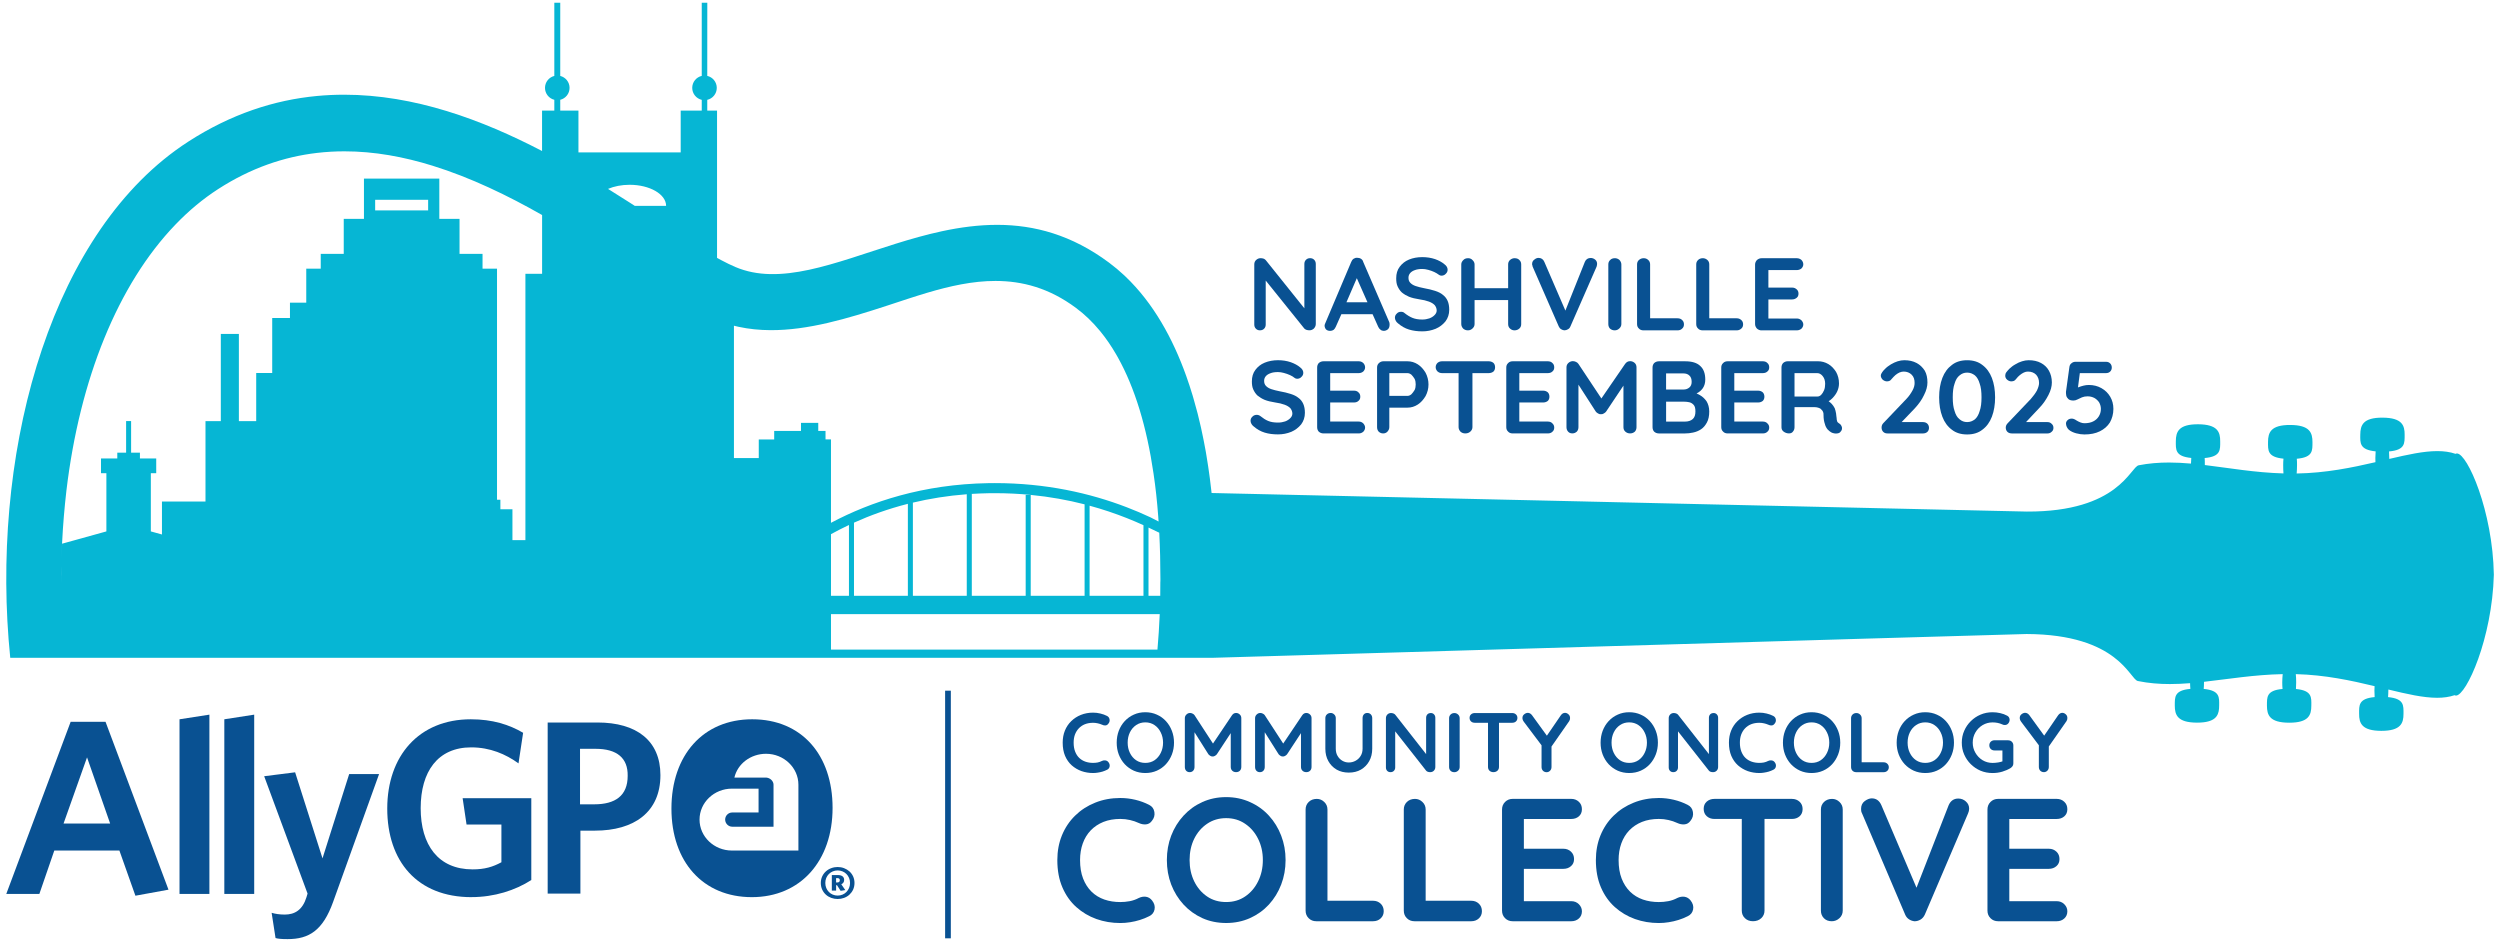 <?xml version="1.0" encoding="UTF-8"?><svg id="Layer_1" xmlns="http://www.w3.org/2000/svg" viewBox="0 0 1290 486"><defs><style>.cls-1{fill-rule:evenodd;}.cls-1,.cls-2{fill:#095192;}.cls-3{fill:#06b6d4;}</style></defs><path class="cls-3" d="M1267.77,233.99c-.23,0-.45.07-.64.19l-.04-.02-.04.02c-2.83-.99-5.97-1.41-9.37-1.41-7.1,0-15.38,1.82-24.74,4.02v-.02l-.08.02v-.46c0-1.17-.04-2.3-.11-3.39,8.46-.74,8.01-4.3,8.05-8.58.04-4.85-1.32-8.78-11.33-8.85h-.11c-10.01-.04-11.41,3.88-11.45,8.73-.04,4.28-.49,7.83,7.93,8.67-.08,1.08-.15,2.22-.15,3.39,0,.75,0,1.48.04,2.19-12.01,2.79-25.61,5.59-40.57,5.84h-.08c.11-1.32.19-2.74.19-4.21.04-1.17-.04-2.32-.11-3.4,8.46-.73,8.05-4.31,8.08-8.57,0-4.85-1.36-8.78-11.37-8.86h-.08c-10.05-.04-11.45,3.88-11.48,8.73,0,4.26-.45,7.83,7.97,8.66-.11,1.09-.15,2.22-.15,3.4,0,1.47.04,2.89.15,4.21h-.08c-14.66-.42-27.84-2.79-40.5-4.32v-.22c0-1.19,0-2.32-.08-3.4,8.42-.73,8.01-4.3,8.01-8.57.04-4.84-1.32-8.77-11.33-8.85h-.08c-10.05-.03-11.45,3.89-11.48,8.72,0,4.28-.49,7.84,7.97,8.66-.08.94-.15,1.9-.15,2.9h-.11s0,0,0,0c-3.78-.33-7.52-.54-11.22-.54-5.21,0-10.39.4-15.64,1.42-4.34.84-10.28,24.07-57.69,23.89h-.11l-36.64-.83-2.08-.05-41.14-.94-2.04-.05h-.08l-37.44-.85h-.08s-1.96-.05-1.96-.05h-.08l-35.4-.8h-.08s-2.08-.05-2.08-.05h-.08s-33.66-.77-33.66-.77l-2.04-.05-31.81-.73-1.93-.05-30-.68-2.23-.05-27.92-.63-2.08-.05-27.95-.63-2.12-.05-24.25-.55h-.08l-2-.05h-.08l-24.29-.55-1.93-.04h-.11s-20.4-.47-20.4-.47h-.11s-2.04-.05-2.04-.05l-18.55-.42h-.11s-1.85-.05-1.85-.05h-.08l-3.7-.08h-.08c-.26-2.49-.57-5.04-.91-7.63-.19-1.34-.38-2.7-.57-4.07l-.3-2.09c-.26-1.73-.53-3.47-.83-5.22l-.34-2.09c-.3-1.73-.64-3.47-.98-5.22l-.42-2.09c-.34-1.74-.72-3.48-1.1-5.23l-.49-2.09c-.38-1.74-.83-3.48-1.25-5.22l-.57-2.09c-.45-1.74-.94-3.48-1.44-5.22l-.6-2.09c-1.02-3.38-2.12-6.76-3.32-10.11-6.88-19.24-16.89-37.49-31.36-51.28-.23-.22-.3-.31-.64-.61-2.46-2.3-5.06-4.47-7.78-6.5-19.34-14.42-38.65-19.46-57.5-19.52-9.71-.02-19.32,1.27-28.72,3.29-32.56,7-62.93,22.69-88.67,22.12-6.27-.13-12.26-1.24-17.95-3.66-2.23-.95-4.6-2.1-7.1-3.43-.77-.41-1.55-.83-2.35-1.27v-37.71s0-38.29,0-38.29h-5.05v-5.55c2.81-.65,4.91-3.17,4.91-6.18s-2.1-5.53-4.91-6.18V1.42h-2.87v37.74c-2.81.65-4.91,3.17-4.91,6.18s2.1,5.53,4.91,6.18v5.55h-10.86v21.56h-52.76v-21.56h-9.39v-5.57c2.76-.68,4.81-3.18,4.81-6.16s-2.05-5.47-4.81-6.16V1.42h-3.06v37.76c-2.76.69-4.81,3.18-4.81,6.16s2.05,5.47,4.81,6.16v5.57h-6.33v20.85c-30.99-16.14-65.82-29.04-102.07-29.05-4.68,0-9.39.21-14.11.66-21.92,2.08-44.22,9.25-66.4,23.57-2.24,1.44-4.44,2.96-6.6,4.54C23.45,126.72-5.02,237.95,5.29,339.43h28.35s0,0,0,0h80.53s12.84,0,12.84,0h0s154.23,0,154.23,0h0s28.93,0,28.93,0h0s106.81,0,106.81,0h0s11.81,0,11.81,0h168.05s28.67,0,28.67,0h.08l3.1-.09h.08s1.96-.06,1.96-.06h.08l18.51-.54h.11s1.96-.06,1.96-.06h.08s20.55-.6,20.55-.6l2.08-.06,24.25-.71,1.93-.06,24.37-.71,2.08-.06,28.11-.83,2.04-.06,27.99-.82h.08s1.96-.06,1.96-.06l63.81-1.87h.08s1.93-.06,1.93-.06h.08l33.74-.99,37.63-1.11h.08s1.93-.06,1.93-.06h.08l37.32-1.1h.08s1.96-.06,1.96-.06h.11l79.97-2.3h.08c47.45.24,53.04,23.37,57.35,24.26,5.52,1.13,10.99,1.56,16.51,1.56,3.44,0,6.88-.17,10.35-.45h0s.08,0,.08,0c0,.48.04.96.04,1.43.04.52.08,1.02.11,1.51-8.46.76-8.01,4.33-8.05,8.59,0,4.84,1.36,8.78,11.37,8.83h.11c1.28,0,2.42-.06,3.44-.19,6.91-.83,7.97-4.35,7.97-8.56.04-4.28.49-7.84-7.97-8.65.11-1.09.15-2.23.15-3.4v-.27c12.66-1.42,25.88-3.66,40.53-3.96h.08c-.15,1.33-.19,2.77-.23,4.25,0,1.18.04,2.31.15,3.4-8.46.75-8.01,4.33-8.05,8.59,0,4.85,1.36,8.78,11.41,8.82h.08c10.01.01,11.41-3.9,11.41-8.75.04-4.26.49-7.84-7.93-8.65.08-1.08.11-2.23.11-3.39,0-1.5-.04-2.93-.19-4.27h.11c14.92.37,28.52,3.3,40.54,6.2-.04.73-.08,1.47-.08,2.24,0,1.18.04,2.32.11,3.4-8.42.76-8.01,4.32-8.01,8.6-.04,4.85,1.36,8.78,11.37,8.82h.08c10.05,0,11.45-3.92,11.45-8.76,0-4.28.45-7.84-7.97-8.65.08-1.08.15-2.21.15-3.4v-.5l.08.02v-.02c9.52,2.32,17.91,4.24,25.08,4.25,3.25,0,6.27-.4,8.99-1.33l.04.02.04-.02c.23.12.45.19.68.2,5.36-.16,18.66-29.45,19.53-62.39-.57-32.97-13.64-62.39-19-62.55ZM31.62,298.01c0-.71,0-1.33,0-1.9,0,.65,0,1.37,0,2.19,0,.93,0,1.86,0,2.79,0-1.03-.02-2.05-.01-3.08ZM31.63,298.27c0-2.05.01-3.52.01-4.46.01-2.64.02-1.84.02,2.38,0,.69-.03,1.38-.03,2.07ZM220.92,108.57h-27.34v-5.47h27.34v5.47ZM279.75,141.27h-8.64v137.43h-6.69v-15.93h-6.22v-4.91h-1.74v-119.21h-7.47v-7.66h-11.87v-18.06h-10.43v-20.76h-38.89v20.76h-10.43v18.06h-11.87v7.66h-7.47v17.54h-8.41v7.9h-9.16v28.37h-8.26v24.83h-8.94v-44.99h-9.32v44.99h-7.91v41.49h-22.46v17.02l-5.74-1.59v-30.05h2.78v-7.6h-8.41v-2.98h-4.55v-16.29h-2.58v16.29h-4.55v2.98h-8.41v7.6h2.78v30.05l-22.85,6.34c-.12,2.62-.21,5.26-.29,7.9.07-2.78.16-5.56.29-8.32.45-9.18,1.21-18.19,2.23-27,6.84-57.49,26.59-106.43,56.29-137.28h0c6.81-7.09,14.15-13.21,21.98-18.27,16.93-10.93,34.05-16.68,51-18.67,4.75-.55,9.48-.82,14.19-.82,15.46,0,30.69,2.84,45.42,7.41,19.91,6.18,38.95,15.44,56.57,25.46v30.28ZM327.55,106.23c-.84-.54-1.68-1.09-2.54-1.64-3.65-2.35-7.42-4.73-11.27-7.12,3.12-1.33,6.96-2.12,11.14-2.12,10.4,0,18.83,4.87,18.83,10.88h-16.16ZM478.54,132.04h.09-.09s0,0,0,0ZM425.97,226.76v-4.4h-3.75v-4.15h-8.91v4.15h-13.83v4.4h-7.96v9.6h-12.81v-68.29c.8.2,1.6.4,2.41.57,5.37,1.16,10.83,1.69,16.35,1.72,19.35.12,39.59-5.87,60.56-12.74,6.77-2.22,13.6-4.53,20.46-6.57,11.61-3.43,23.4-6.09,35.17-6.08,13.83,0,27.77,3.64,41.59,13.96,4.46,3.3,8.54,7.24,12.28,11.78.42.51.19.25.42.51,2.87,3.52,5.52,7.41,7.97,11.63.76,1.3.38.6.94,1.65,8.76,15.73,14.88,35.95,18.36,59.88,1.06,7.06,1.85,14.43,2.42,22.11.07.86.12,1.74.18,2.61l-4.18-2.15c-3.89-1.83-7.98-3.57-12.25-5.21-19.04-7.31-41.77-12.46-68.05-12.46-1.14,0-2.28.01-3.41.03-33.55.57-60.55,9.54-81.15,20.46v-43.03h-2.81ZM590.03,271.01v36.42h-27.8v-46.49c6.77,1.84,13.16,4.01,19.16,6.38,2.98,1.18,5.86,2.41,8.65,3.69ZM529.25,255.38v52.05h-27.8v-52.58c2.78-.17,5.61-.29,8.49-.34,1.13-.02,2.26-.03,3.41-.03,6.38,0,12.55.31,18.5.89,9.87.96,19.14,2.65,27.8,4.87v47.18h-27.8v-52.05h-2.59ZM498.85,255.03v52.4h-27.8v-48.08c8.62-2.05,17.89-3.56,27.8-4.32ZM468.46,259.98v47.44h-27.8v-37.73c8.35-3.77,17.61-7.12,27.8-9.72ZM438.06,270.9v36.53h-9.27v-31.8c2.95-1.62,6.04-3.21,9.27-4.73ZM428.79,335.21v-18.33h169.63c-.27,6.29-.65,12.4-1.18,18.33h-168.45ZM598.73,300.4c0,2.29,0,4.56-.04,6.81,0,.08,0,.15,0,.22h-6.06v-35.21l1.41.68,4.14,1.98c.4,7.82.6,15.91.6,24.29l-.04,1.24Z"/><path class="cls-1" d="M675.93,133.22c-.82,0-1.51.29-2.06.85-.55.56-.82,1.28-.82,2.13v22.89l-19.79-24.7c-.27-.39-.69-.67-1.1-.88-.55-.19-1.1-.29-1.65-.29-.96,0-1.65.32-2.34.93-.69.62-.96,1.39-.96,2.31v31.01c0,.85.27,1.57.82,2.13.55.56,1.24.85,2.06.85.96,0,1.65-.29,2.2-.85.55-.56.82-1.28.82-2.13v-22.71l19.93,24.78c.28.29.69.51,1.1.67.55.15.96.23,1.51.23.96,0,1.65-.32,2.34-.93.55-.62.96-1.39.96-2.31v-31.01c0-.85-.28-1.57-.82-2.13-.55-.56-1.24-.85-2.2-.85Z"/><path class="cls-1" d="M712.36,170.14c.41.39,1.1.58,1.65.58.82,0,1.51-.27,2.2-.85.55-.56.82-1.32.82-2.28,0-.39,0-.81-.14-1.28l-13.47-31.17c-.14-.67-.55-1.2-1.1-1.57s-1.24-.55-1.92-.55c-.69-.07-1.24.08-1.92.48-.55.39-.96.93-1.24,1.64l-13.47,31.82c-.14.34-.28.69-.28,1,0,.78.28,1.44.69,1.97.55.54,1.24.8,2.2.8.69,0,1.23-.18,1.79-.55.41-.37.82-.89,1.1-1.57l2.89-6.5h16.08l2.89,6.45c.27.67.69,1.2,1.24,1.59ZM694.76,155.98l5.36-12.44,5.5,12.44h-10.86Z"/><path class="cls-1" d="M737.65,164.26c-1.24.41-2.47.62-3.71.62-2.06,0-3.71-.29-5.09-.85-1.37-.56-2.75-1.4-4.12-2.5-.41-.43-1.1-.65-1.79-.65-.96,0-1.65.32-2.2.93-.69.62-.96,1.33-.96,2.16,0,.49.14.99.41,1.48.27.5.55.95,1.1,1.33,1.79,1.55,3.71,2.65,5.77,3.27,2.06.62,4.26.93,6.87.93,2.47,0,4.67-.45,6.87-1.33,2.06-.89,3.71-2.16,5.08-3.84,1.24-1.66,1.92-3.64,1.92-5.95,0-1.81-.27-3.34-.82-4.6-.55-1.25-1.37-2.3-2.48-3.13-.96-.84-2.34-1.51-3.99-2.05-1.65-.54-3.57-.99-5.77-1.39-1.65-.32-3.02-.67-4.26-1.09-1.24-.41-2.06-.96-2.75-1.65-.69-.69-.96-1.57-.96-2.64,0-.88.28-1.66.83-2.34.55-.67,1.37-1.21,2.47-1.59.96-.38,2.34-.59,3.85-.59.96,0,1.93.15,3.02.45,1.1.3,2.2.67,3.16,1.13.96.44,1.65.91,2.34,1.4.41.32.82.48,1.37.48.82,0,1.65-.32,2.2-.96.69-.63.96-1.35.96-2.12,0-1.07-.55-2.01-1.65-2.82-1.24-1.07-2.89-1.95-4.81-2.64-2.06-.69-4.26-1.03-6.6-1.03-2.48,0-4.81.41-6.87,1.26-2.06.85-3.57,2.09-4.81,3.73-1.24,1.64-1.79,3.6-1.79,5.91,0,1.53.14,2.9.69,4.12.55,1.22,1.24,2.28,2.2,3.19,1.1.91,2.34,1.65,3.71,2.23,1.51.59,3.3,1.03,5.22,1.31,2.06.29,3.71.69,5.09,1.2,1.37.52,2.34,1.14,3.02,1.9.55.74.96,1.65.96,2.71,0,.88-.41,1.68-1.1,2.36-.69.7-1.51,1.25-2.61,1.65Z"/><path class="cls-1" d="M757.44,170.46c.96,0,1.65-.32,2.34-.93.69-.62,1.1-1.39,1.1-2.31v-12.4h17.32v12.4c0,.92.28,1.69.96,2.31.69.62,1.37.93,2.34.93s1.79-.32,2.48-.93c.69-.62.96-1.39.96-2.31v-30.75c0-.92-.27-1.69-.96-2.31-.55-.62-1.37-.93-2.48-.93-.82,0-1.65.32-2.34.93-.69.62-.96,1.39-.96,2.31v12.23h-17.32v-12.23c0-.92-.41-1.69-1.1-2.31-.55-.62-1.37-.93-2.2-.93-1.1,0-1.92.32-2.47.93-.69.62-1.1,1.39-1.1,2.31v30.75c0,.92.41,1.69.96,2.31.69.62,1.51.93,2.48.93Z"/><path class="cls-1" d="M810.36,168.38l13.47-30.75c.14-.49.27-.98.27-1.43,0-.89-.27-1.62-.96-2.21-.69-.58-1.51-.88-2.34-.88-1.37,0-2.47.67-3.02,2.02l-10.04,25.14-10.86-25.14c-.55-1.37-1.65-2.06-3.02-2.06-.69,0-1.37.27-2.06.82-.82.55-1.24,1.33-1.24,2.36,0,.21,0,.43.14.66,0,.23.14.45.14.67l13.47,30.85c.28.63.69,1.13,1.24,1.46.55.34,1.1.52,1.65.56.69,0,1.24-.17,1.79-.51.69-.33,1.1-.85,1.37-1.57Z"/><path class="cls-1" d="M833.18,170.46c.96,0,1.65-.32,2.34-.93.69-.62,1.1-1.39,1.1-2.31v-30.75c0-.92-.41-1.69-.96-2.31-.69-.62-1.51-.93-2.34-.93-1.1,0-1.92.32-2.47.93-.69.62-.96,1.39-.96,2.31v30.75c0,.92.28,1.69.83,2.31.69.62,1.51.93,2.47.93Z"/><path class="cls-1" d="M867.96,169.58c.69-.58.96-1.32.96-2.21s-.27-1.66-.96-2.25c-.55-.59-1.37-.88-2.34-.88h-14.16v-27.77c0-.92-.28-1.69-.96-2.31-.69-.62-1.37-.93-2.34-.93s-1.79.32-2.48.93c-.69.62-.96,1.39-.96,2.31v30.75c0,.92.27,1.69.96,2.31.55.62,1.37.93,2.34.93h17.59c.96,0,1.79-.29,2.34-.88Z"/><path class="cls-1" d="M878.54,170.46h17.6c.96,0,1.65-.29,2.34-.88.69-.58.96-1.32.96-2.21s-.28-1.66-.96-2.25c-.69-.59-1.37-.88-2.34-.88h-14.16v-27.77c0-.92-.27-1.69-.96-2.31-.69-.62-1.51-.93-2.34-.93-.96,0-1.92.32-2.47.93-.69.62-.96,1.39-.96,2.31v30.75c0,.92.28,1.69.96,2.31.55.62,1.37.93,2.34.93Z"/><path class="cls-1" d="M908.92,170.46h18.28c.82,0,1.65-.29,2.34-.85.55-.56.96-1.29.96-2.19,0-.81-.41-1.53-.96-2.14-.69-.62-1.51-.93-2.34-.93h-14.71v-9.84h12.23c.96,0,1.65-.28,2.34-.82.69-.55.96-1.26.96-2.16s-.27-1.68-.96-2.25c-.69-.59-1.37-.88-2.34-.88h-12.23v-9.04h14.71c.82,0,1.65-.27,2.34-.82.55-.55.96-1.27.96-2.14,0-.93-.41-1.68-.96-2.27-.69-.59-1.51-.88-2.34-.88h-18.28c-.82,0-1.65.32-2.34.93-.55.62-.96,1.39-.96,2.31v30.75c0,.92.41,1.69.96,2.31.69.62,1.51.93,2.34.93Z"/><path class="cls-1" d="M670.02,205.33c-.96-.84-2.34-1.53-3.99-2.05-1.65-.54-3.57-1-5.77-1.39-1.65-.32-3.03-.69-4.26-1.09-1.23-.41-2.06-.96-2.75-1.65-.69-.7-.96-1.57-.96-2.64,0-.88.27-1.66.82-2.34.55-.67,1.37-1.21,2.48-1.59.96-.4,2.34-.59,3.85-.59.96,0,1.93.15,3.03.45,1.1.3,2.2.67,3.16,1.11.96.45,1.79.92,2.34,1.42.41.32.82.48,1.37.48.82,0,1.65-.32,2.2-.96.69-.63.96-1.35.96-2.13,0-1.06-.55-1.99-1.65-2.82-1.24-1.06-2.89-1.94-4.81-2.63-2.06-.7-4.26-1.04-6.6-1.04-2.47,0-4.81.43-6.87,1.28-2.06.85-3.57,2.09-4.81,3.73-1.23,1.64-1.79,3.6-1.79,5.91,0,1.51.14,2.89.69,4.11.55,1.22,1.24,2.3,2.2,3.2,1.1.89,2.34,1.65,3.71,2.23,1.51.59,3.3,1.02,5.22,1.31,2.06.29,3.71.69,5.08,1.2,1.37.51,2.34,1.14,3.03,1.88.55.76.96,1.65.96,2.72,0,.88-.41,1.68-1.1,2.36-.69.69-1.51,1.24-2.61,1.65-1.24.41-2.34.6-3.71.6-2.06,0-3.71-.27-5.08-.85-1.37-.56-2.61-1.39-3.99-2.49-.55-.43-1.24-.65-1.92-.65-.82,0-1.65.32-2.2.93-.69.62-.96,1.33-.96,2.16,0,.49.14.99.41,1.48.28.49.55.93,1.1,1.33,1.79,1.55,3.71,2.65,5.77,3.27,2.06.62,4.26.92,6.87.92,2.48,0,4.67-.44,6.87-1.32,2.06-.89,3.71-2.17,5.09-3.84,1.24-1.66,1.93-3.66,1.93-5.95,0-1.81-.28-3.34-.83-4.6-.55-1.26-1.37-2.31-2.47-3.13Z"/><path class="cls-1" d="M701.09,192.53c.96,0,1.65-.28,2.34-.82.55-.55.96-1.26.96-2.16s-.41-1.68-.96-2.25c-.69-.59-1.37-.88-2.34-.88h-18.14c-.96,0-1.79.32-2.48.93-.55.62-.82,1.39-.82,2.31v30.75c0,.92.27,1.69.82,2.31.69.62,1.51.93,2.48.93h18.14c.96,0,1.65-.29,2.34-.85.55-.56.96-1.29.96-2.19,0-.81-.41-1.53-.96-2.16-.69-.62-1.37-.92-2.34-.92h-14.71v-9.84h12.23c.96,0,1.79-.27,2.34-.82.69-.55.96-1.27.96-2.16s-.27-1.68-.96-2.25c-.55-.59-1.37-.88-2.34-.88h-12.23v-9.04h14.71Z"/><path class="cls-1" d="M731.6,188.01c-1.65-1.06-3.44-1.59-5.36-1.59h-12.37c-.96,0-1.65.32-2.34.93s-.96,1.39-.96,2.31v30.75c0,.92.27,1.69.82,2.31.69.62,1.37.93,2.34.93.83,0,1.65-.32,2.2-.93.55-.62.96-1.39.96-2.31v-10.06h9.35c1.92,0,3.71-.54,5.36-1.62,1.65-1.07,2.89-2.53,3.99-4.33.96-1.81,1.51-3.81,1.51-6.01s-.55-4.26-1.51-6.08c-1.1-1.8-2.34-3.24-3.99-4.3ZM729.95,201.23c-.55.89-1.1,1.64-1.65,2.2-.69.58-1.37.85-2.06.85h-9.35v-11.75h9.35c.69,0,1.37.28,2.06.82.55.55,1.1,1.26,1.65,2.16.41.88.55,1.84.55,2.87s-.14,1.94-.55,2.85Z"/><path class="cls-1" d="M768.17,186.42h-24.06c-.96,0-1.65.28-2.34.82-.55.55-.96,1.28-.96,2.21s.41,1.66.96,2.23c.69.56,1.37.85,2.34.85h8.52v27.88c0,.92.41,1.69.96,2.31.69.62,1.51.93,2.48.93,1.1,0,1.92-.32,2.61-.93.69-.62,1.1-1.39,1.1-2.31v-27.88h8.39c.96,0,1.79-.28,2.47-.82.55-.55.82-1.29.82-2.21s-.27-1.66-.82-2.23c-.69-.56-1.51-.85-2.47-.85Z"/><path class="cls-1" d="M798.68,192.53c.96,0,1.79-.28,2.34-.82.69-.55.96-1.26.96-2.16s-.28-1.68-.96-2.25c-.55-.59-1.37-.88-2.34-.88h-18.14c-.96,0-1.79.32-2.34.93-.69.62-.96,1.39-.96,2.31v30.75c0,.92.27,1.69.96,2.31.55.62,1.37.93,2.34.93h18.14c.96,0,1.79-.29,2.34-.85.69-.56.96-1.29.96-2.19,0-.81-.28-1.53-.96-2.16-.55-.62-1.37-.92-2.34-.92h-14.71v-9.84h12.23c.96,0,1.79-.27,2.48-.82.55-.55.82-1.27.82-2.16s-.27-1.68-.82-2.25c-.69-.59-1.51-.88-2.48-.88h-12.23v-9.04h14.71Z"/><path class="cls-1" d="M841.15,186.36c-1.1,0-1.92.48-2.61,1.44l-12.23,17.81-11.82-17.81c-.27-.43-.69-.78-1.24-1.05-.55-.26-1.1-.4-1.65-.4-.82,0-1.65.32-2.34.96-.69.63-.96,1.4-.96,2.28v30.8c0,.92.27,1.69.82,2.31.55.62,1.24.93,2.2.93s1.65-.32,2.34-.93c.55-.62.82-1.39.82-2.31v-21.91l8.93,13.87c.27.4.69.73,1.24,1.02.41.29.96.41,1.37.37.55.04,1.1-.08,1.51-.37.55-.29.96-.62,1.24-1.02l8.93-13.37v21.42c0,.92.27,1.69.96,2.31.69.62,1.51.93,2.48.93s1.79-.32,2.47-.93c.55-.62.83-1.39.83-2.31v-30.8c0-.96-.28-1.73-.96-2.34-.69-.6-1.51-.91-2.34-.91Z"/><path class="cls-1" d="M877.17,203.89c-.55-.32-1.1-.6-1.65-.84-.04-.02-.08-.03-.13-.04,0,0,0,0,0,0h0s0,0,0,0c.02-.01.13-.03.13-.04,1.37-.67,2.34-1.57,3.16-2.69.83-1.26,1.24-2.72,1.24-4.38,0-3.12-.82-5.48-2.61-7.08-1.65-1.59-4.26-2.39-7.7-2.39h-13.61c-.96,0-1.79.32-2.47.93-.55.62-.82,1.39-.82,2.31v30.75c0,.92.27,1.69.82,2.31.69.62,1.51.93,2.47.93h13.47c1.37,0,2.75-.15,4.12-.45,1.51-.3,2.89-.87,4.12-1.68,1.24-.81,2.2-1.97,3.02-3.46.83-1.48,1.24-3.39,1.24-5.73,0-2.13-.55-3.88-1.37-5.25-.96-1.36-2.06-2.42-3.44-3.19ZM859.71,192.68h8.93c1.24,0,2.34.36,3.02,1.05.82.69,1.24,1.8,1.24,3.33,0,1.28-.41,2.25-1.24,2.93-.82.67-1.79,1-2.89,1h-9.07v-8.3ZM873.46,216.23c-.96.87-2.34,1.31-3.99,1.31h-9.76v-10.27h9.35c.83,0,1.65.08,2.48.26.96.18,1.65.62,2.34,1.33.69.71.96,1.86.96,3.46,0,1.73-.41,3.04-1.37,3.9Z"/><path class="cls-1" d="M909.61,192.53c.96,0,1.79-.28,2.34-.82.69-.55.96-1.26.96-2.16s-.27-1.68-.96-2.25c-.55-.59-1.37-.88-2.34-.88h-18.14c-.96,0-1.79.32-2.34.93-.69.62-.96,1.39-.96,2.31v30.75c0,.92.28,1.69.96,2.31.55.62,1.37.93,2.34.93h18.14c.96,0,1.79-.29,2.34-.85.69-.56.96-1.29.96-2.19,0-.81-.27-1.53-.96-2.16-.55-.62-1.37-.92-2.34-.92h-14.71v-9.84h12.23c.96,0,1.79-.27,2.47-.82.55-.55.83-1.27.83-2.16s-.28-1.68-.83-2.25c-.69-.59-1.51-.88-2.47-.88h-12.23v-9.04h14.71Z"/><path class="cls-1" d="M948.92,218.44c-.41-.26-.83-.6-.96-1.07-.14-.45-.27-1.03-.27-1.7-.14-.67-.14-1.44-.28-2.34-.14-.96-.41-1.86-.69-2.68-.41-.84-.96-1.62-1.65-2.35-.43-.45-.93-.85-1.47-1.23v-.03c.75-.49,1.49-1.08,2.15-1.8.96-1.03,1.79-2.19,2.34-3.46.55-1.28.83-2.58.83-3.93,0-2.24-.55-4.21-1.51-5.94-1.1-1.72-2.34-3.07-3.98-4.04-1.65-.98-3.44-1.46-5.36-1.46h-15.53c-.96,0-1.79.32-2.47.93-.55.62-.83,1.39-.83,2.31v30.75c0,.92.28,1.69,1.1,2.31.82.62,1.79.93,2.75.93s1.65-.32,2.06-.93c.55-.62.82-1.39.82-2.31v-10.32h10.17c.82,0,1.51.1,2.06.29.69.19,1.24.48,1.51.85.41.37.82.81.96,1.33.27.51.27,1.07.27,1.68,0,1.84.27,3.35.69,4.52.27,1.17.82,2.1,1.37,2.79.69.69,1.24,1.21,1.93,1.57.41.21.82.38,1.51.51.55.12,1.24.12,1.79,0,.69-.12,1.23-.41,1.51-.88.69-.67.82-1.44.69-2.31-.28-.88-.69-1.54-1.51-1.99ZM939.71,203.74c-.55.58-1.24.87-1.92.87h-11.82v-12.07h11.82c.96,0,1.92.52,2.75,1.57.83,1.04,1.24,2.35,1.24,3.92,0,1.2-.14,2.31-.55,3.31-.41,1.02-.96,1.81-1.51,2.41Z"/><path class="cls-1" d="M992.36,217.8h-11.13l6.87-7.17c1.92-2.1,3.57-4.34,4.67-6.74,1.24-2.39,1.79-4.56,1.79-6.52,0-2.34-.41-4.37-1.37-6.09-1.1-1.72-2.48-3.05-4.26-3.99-1.79-.95-3.85-1.42-6.32-1.42-1.1,0-2.2.19-3.44.56-1.1.37-2.34.89-3.44,1.57-1.1.67-2.2,1.46-3.03,2.34-.69.6-1.1,1.2-1.51,1.76-.41.56-.69,1.15-.69,1.76,0,.77.41,1.46.96,2.05.69.58,1.51.88,2.2.88.41,0,.82-.08,1.23-.22.41-.14.83-.49,1.24-1.06.69-.76,1.24-1.4,1.92-1.98.69-.56,1.37-1,2.06-1.32.82-.33,1.51-.48,2.2-.48,1.65,0,3.03.54,4.12,1.62,1.1,1.09,1.51,2.5,1.51,4.27,0,1.1-.27,2.41-1.1,3.89-.82,1.48-1.79,2.94-3.16,4.36l-11.82,12.4c-.69.67-.96,1.46-.96,2.34s.27,1.62.82,2.19c.55.56,1.24.85,2.2.85h18.42c.82,0,1.65-.28,2.2-.82s.82-1.24.82-2.05c0-.85-.27-1.57-.82-2.13s-1.37-.85-2.2-.85Z"/><path class="cls-1" d="M1022.87,188.3c-2.06-1.61-4.67-2.42-7.83-2.42s-5.77.81-7.84,2.42c-2.2,1.62-3.85,3.86-4.95,6.74-1.1,2.87-1.65,6.2-1.65,9.99s.55,7.09,1.65,9.98c1.1,2.89,2.75,5.14,4.95,6.75,2.06,1.62,4.67,2.42,7.84,2.42s5.77-.8,7.83-2.42c2.2-1.61,3.85-3.86,4.95-6.75,1.1-2.89,1.65-6.21,1.65-9.98s-.55-7.12-1.65-9.99c-1.1-2.87-2.75-5.11-4.95-6.74ZM1021.5,212.13c-.55,1.9-1.37,3.31-2.47,4.26-1.24.93-2.48,1.4-3.99,1.4s-2.75-.47-3.85-1.4c-1.24-.95-2.06-2.36-2.61-4.26-.69-1.9-.96-4.26-.96-7.11s.27-5.24.96-7.12c.55-1.88,1.37-3.29,2.61-4.23,1.1-.93,2.34-1.4,3.85-1.4s2.75.47,3.99,1.4c1.1.95,1.92,2.35,2.47,4.23.69,1.88.96,4.25.96,7.12s-.28,5.21-.96,7.11Z"/><path class="cls-1" d="M1056.55,217.8h-11.13l6.74-7.17c2.06-2.1,3.57-4.34,4.81-6.74,1.24-2.39,1.79-4.56,1.79-6.52,0-2.34-.55-4.37-1.51-6.09-.96-1.72-2.34-3.05-4.12-3.99-1.79-.95-3.85-1.42-6.32-1.42-1.1,0-2.34.19-3.44.56-1.24.37-2.34.89-3.44,1.57-1.24.67-2.2,1.46-3.16,2.34-.55.6-1.1,1.2-1.51,1.76-.41.56-.55,1.15-.55,1.76,0,.77.28,1.46.96,2.05.69.58,1.37.88,2.2.88.41,0,.69-.08,1.24-.22.41-.14.82-.49,1.24-1.06.55-.76,1.23-1.4,1.92-1.98.69-.56,1.37-1,2.06-1.32.69-.33,1.37-.48,2.06-.48,1.79,0,3.16.54,4.26,1.62.96,1.09,1.51,2.5,1.51,4.27,0,1.1-.41,2.41-1.1,3.89-.82,1.48-1.92,2.94-3.16,4.36l-11.82,12.4c-.69.67-1.1,1.46-1.1,2.34s.27,1.62.82,2.19c.55.56,1.37.85,2.34.85h18.42c.82,0,1.51-.28,2.06-.82.69-.55.96-1.24.96-2.05,0-.85-.28-1.57-.96-2.13-.55-.56-1.24-.85-2.06-.85Z"/><path class="cls-1" d="M1088.85,204.68c-1.1-1.86-2.61-3.33-4.53-4.41-1.93-1.09-4.12-1.62-6.46-1.62-.96,0-1.92.11-2.75.34-.96.23-1.79.51-2.61.82-.13.06-.21.1-.27.13v.02s-.27.1,0-.02l.96-7.41h13.47c.96,0,1.65-.28,2.2-.82.55-.55.82-1.24.82-2.05,0-.85-.27-1.57-.82-2.13-.55-.56-1.24-.85-2.2-.85h-15.67c-.82,0-1.51.25-2.06.73-.69.47-.96,1.09-1.1,1.83l-1.79,12.92c0,.58,0,1.21.14,1.92.14.7.55,1.32,1.1,1.83.55.52,1.51.77,2.61.77.69,0,1.37-.18,2.06-.55.69-.37,1.51-.74,2.34-1.1.82-.34,1.79-.52,2.89-.52,1.24,0,2.34.26,3.44.8.96.52,1.79,1.28,2.48,2.23.55.96.96,2.12.96,3.46,0,1.48-.41,2.78-1.1,3.88-.69,1.1-1.65,1.97-2.89,2.58-1.23.62-2.75.93-4.53.93-.69,0-1.37-.15-2.06-.43-.69-.29-1.37-.6-1.93-.96-.96-.67-1.79-1-2.48-1-.96,0-1.65.26-2.2.8-.55.52-.82,1.09-.82,1.69s.14,1.17.41,1.79c.27.62.69,1.13,1.1,1.51.96.78,2.2,1.37,3.71,1.79,1.51.41,3.02.6,4.26.6,3.16,0,5.77-.54,7.97-1.62,2.2-1.07,3.99-2.61,5.22-4.59,1.1-1.99,1.79-4.32,1.79-6.97,0-2.34-.55-4.44-1.65-6.31Z"/><rect class="cls-2" x="487.68" y="356.39" width="2.95" height="127.78"/><path class="cls-2" d="M36.46,372.44L3.24,461.27h17.07l7.71-22.39h33.59l8.26,23.31,17.07-3.12-32.49-86.63h-17.99ZM44.91,390.8l11.92,34.14h-24.04l12.12-34.14Z"/><path class="cls-2" d="M92.63,461.27v-90.12l15.42-2.39v92.51h-15.42Z"/><path class="cls-2" d="M115.75,461.27v-90.12l15.42-2.39v92.51h-15.42Z"/><path class="cls-2" d="M142.18,484.03l-2.02-13.03c1.84.55,4.03.92,6.79.92,5.14,0,9.18-2.39,11.2-8.99l.55-1.84-22.39-60.56,15.97-2.02,14.13,44.41,13.76-43.5h15.43l-23.69,65.89c-5.32,14.87-12.48,19.27-23.49,19.27-3.31,0-4.95-.18-6.24-.55h0Z"/><path class="cls-2" d="M243.32,462.93c-28.09,0-43.5-18.54-43.5-45.71s16.34-46.07,43.13-46.07c11.19,0,19.82,2.76,26.98,6.97l-2.38,15.78c-6.61-4.77-14.68-8.26-24.41-8.26-17.25,0-26.07,12.48-26.07,31.38s8.99,31.58,26.79,31.58c6.25,0,10.47-1.29,14.87-3.68v-19.45h-17.99l-2.02-13.59h35.43v42.22c-8.26,5.32-19.09,8.81-30.83,8.81h0Z"/><path class="cls-2" d="M307.37,386.39h-8.08v28.64h7.34c10.83,0,17.25-4.41,17.25-14.68.18-9.18-5.51-13.96-16.52-13.96M282.41,372.81h25.88c20.18,0,32.49,9.36,32.49,27.17,0,19.08-13.59,28.63-33.77,28.63h-7.52v32.49h-16.89v-88.28h-.19Z"/><path class="cls-2" d="M411.99,438.88h-34.33c-9.18,0-16.7-7.16-16.7-15.97s7.52-15.97,16.7-15.97h13.76v12.3h-13.58c-2.02,0-3.66,1.65-3.66,3.66s1.65,3.68,3.66,3.68h21.3v-21.66c0-1.84-1.65-3.49-3.68-3.68h-16.52c1.65-7.16,8.44-12.29,16.34-12.29,9.18,0,16.7,7.16,16.7,15.97v33.96ZM388.13,371.15c-25.33,0-41.67,18.54-41.67,46.07s16.34,45.71,41.48,45.71,41.67-18.72,41.67-46.07-15.97-45.71-41.48-45.71Z"/><path class="cls-2" d="M570.42,392.35c-.59-.09-1.19,0-1.79.28-.73.38-1.48.65-2.25.81-.77.14-1.57.21-2.36.21-1.41,0-2.73-.21-3.94-.63-1.22-.42-2.29-1.07-3.2-1.94-.9-.86-1.6-1.96-2.11-3.27-.52-1.31-.77-2.85-.77-4.61,0-1.52.22-2.9.67-4.15.47-1.24,1.13-2.32,2.01-3.24.86-.91,1.91-1.62,3.13-2.11,1.24-.49,2.65-.74,4.22-.74.84,0,1.65.1,2.43.28.77.17,1.5.4,2.18.7.61.31,1.2.44,1.79.39.61-.07,1.1-.37,1.48-.91.56-.65.77-1.38.63-2.18-.12-.82-.56-1.43-1.34-1.83h0c-1.06-.54-2.2-.95-3.41-1.23-1.22-.3-2.48-.46-3.77-.46-2.25,0-4.35.39-6.27,1.16-1.93.77-3.59,1.86-5,3.24-1.41,1.36-2.5,2.99-3.27,4.89-.76,1.88-1.13,3.94-1.13,6.2,0,2.59.4,4.86,1.23,6.83.85,1.95,1.99,3.58,3.45,4.89,1.48,1.29,3.15,2.28,5.03,2.96,1.88.65,3.86.99,5.95.99.84,0,1.66-.07,2.46-.21.82-.13,1.63-.29,2.43-.53.82-.26,1.6-.57,2.36-.95.72-.35,1.16-.9,1.3-1.65.16-.77-.04-1.52-.6-2.25-.42-.54-.94-.84-1.55-.91Z"/><path class="cls-2" d="M601.64,372.12c-1.32-1.45-2.89-2.58-4.72-3.38-1.81-.82-3.81-1.23-5.95-1.23s-4.11.41-5.91,1.23c-1.81.8-3.38,1.93-4.72,3.38-1.32,1.43-2.34,3.1-3.06,5-.7,1.88-1.06,3.91-1.06,6.09s.35,4.22,1.06,6.09c.72,1.88,1.74,3.55,3.06,5,1.34,1.43,2.91,2.56,4.72,3.38,1.8.79,3.76,1.2,5.91,1.2s4.14-.4,5.95-1.2c1.83-.82,3.4-1.94,4.72-3.38,1.31-1.45,2.33-3.12,3.06-5,.72-1.88,1.09-3.91,1.09-6.09s-.37-4.21-1.09-6.09c-.73-1.9-1.75-3.57-3.06-5ZM598.94,388.52c-.77,1.58-1.85,2.83-3.2,3.77-1.36.91-2.94,1.37-4.75,1.37s-3.4-.46-4.75-1.37c-1.36-.93-2.43-2.19-3.2-3.77-.77-1.59-1.16-3.34-1.16-5.32s.39-3.74,1.16-5.32c.77-1.57,1.84-2.82,3.2-3.73,1.35-.93,2.95-1.41,4.75-1.41s3.39.48,4.75,1.41c1.35.91,2.43,2.17,3.2,3.77.79,1.57,1.2,3.34,1.2,5.28s-.4,3.72-1.2,5.32Z"/><path class="cls-2" d="M637.81,367.89c-.87,0-1.57.4-2.11,1.2l-9.8,14.59-9.49-14.59c-.21-.35-.55-.63-1.02-.85-.45-.23-.87-.35-1.27-.35-.76,0-1.4.27-1.93.81-.54.52-.81,1.14-.81,1.87v25.2c0,.77.22,1.43.67,1.93.47.49,1.07.74,1.79.74.77,0,1.38-.25,1.83-.74.47-.51.7-1.16.7-1.93v-17.93l7.18,11.38c.28.31.61.58.99.81.4.24.78.34,1.16.32.4.03.79-.08,1.2-.32.4-.23.72-.5.99-.81l7.18-10.93v17.47c0,.77.26,1.43.77,1.93.51.49,1.17.74,1.97.74s1.48-.25,1.97-.74c.49-.51.74-1.16.74-1.93v-25.2c0-.79-.28-1.44-.85-1.93-.54-.49-1.16-.74-1.87-.74Z"/><path class="cls-2" d="M674.05,367.89c-.87,0-1.57.4-2.11,1.2l-9.8,14.59-9.49-14.59c-.21-.35-.55-.63-1.02-.85-.45-.23-.87-.35-1.27-.35-.76,0-1.4.27-1.93.81-.54.52-.81,1.14-.81,1.87v25.2c0,.77.22,1.43.67,1.93.47.49,1.07.74,1.79.74.77,0,1.38-.25,1.83-.74.47-.51.7-1.16.7-1.93v-17.93l7.18,11.38c.28.31.61.58.99.81.4.24.78.34,1.16.32.4.03.79-.08,1.2-.32.4-.23.72-.5.99-.81l7.18-10.93v17.47c0,.77.26,1.43.77,1.93.51.49,1.17.74,1.97.74s1.48-.25,1.97-.74c.49-.51.74-1.16.74-1.93v-25.2c0-.79-.28-1.44-.85-1.93-.54-.49-1.16-.74-1.87-.74Z"/><path class="cls-2" d="M705.51,367.89h0c-.76,0-1.35.26-1.79.77-.42.49-.63,1.13-.63,1.9v15.77c0,1.46-.34,2.71-1.02,3.77-.66,1.06-1.53,1.88-2.6,2.46-1.08.59-2.25.88-3.49.88s-2.28-.29-3.31-.88c-1.01-.58-1.83-1.41-2.46-2.46-.63-1.06-.95-2.31-.95-3.77v-15.77c0-.77-.27-1.41-.81-1.9-.52-.51-1.12-.77-1.79-.77-.83,0-1.5.26-2.01.77-.52.49-.77,1.13-.77,1.9v15.77c0,2.42.51,4.56,1.55,6.41,1.03,1.86,2.45,3.31,4.26,4.37,1.8,1.04,3.91,1.55,6.3,1.55s4.48-.51,6.27-1.55c1.8-1.06,3.22-2.51,4.26-4.37,1.03-1.85,1.55-3.99,1.55-6.41v-15.77c0-.77-.24-1.41-.7-1.9-.48-.51-1.08-.77-1.83-.77Z"/><path class="cls-2" d="M738.27,367.93c-.73,0-1.32.24-1.76.7-.42.48-.63,1.06-.63,1.76v18.73l-15.84-20.21c-.21-.32-.55-.57-.99-.74-.42-.16-.85-.25-1.27-.25-.76,0-1.39.26-1.9.77-.49.52-.74,1.15-.74,1.9v25.42c0,.69.21,1.26.63,1.73.44.47,1,.7,1.73.7s1.31-.23,1.76-.7c.44-.47.67-1.04.67-1.73v-18.63l15.98,20.32c.21.24.5.42.88.56.4.12.79.18,1.2.18.75,0,1.37-.25,1.87-.74.51-.51.77-1.16.77-1.94v-25.38c0-.71-.23-1.29-.67-1.76-.42-.46-.99-.7-1.69-.7Z"/><polygon class="cls-2" points="738.27 367.93 738.27 367.93 738.27 367.93 738.27 367.93"/><path class="cls-2" d="M750.51,367.93c-.83,0-1.49.26-2.01.77-.52.52-.77,1.15-.77,1.9v25.17c0,.77.25,1.43.74,1.94.49.49,1.14.74,1.97.74.72,0,1.36-.25,1.9-.74.56-.51.85-1.16.85-1.94v-25.17c0-.75-.27-1.38-.81-1.9-.55-.51-1.16-.77-1.87-.77Z"/><path class="cls-2" d="M782.2,368.63c-.49-.47-1.13-.7-1.9-.7h-19.32c-.77,0-1.43.24-1.94.7-.49.45-.74,1.05-.74,1.79s.25,1.36.74,1.83c.51.48,1.16.7,1.94.7h6.83v22.81c0,.77.26,1.43.77,1.93.54.49,1.21.74,2.01.74.85,0,1.53-.25,2.08-.74.54-.51.81-1.16.81-1.93v-22.81h6.83c.77,0,1.41-.22,1.9-.67.51-.47.77-1.07.77-1.83s-.26-1.35-.77-1.83h0Z"/><path class="cls-2" d="M809.33,368.6c-.54-.51-1.14-.77-1.79-.77h0c-.85,0-1.57.44-2.18,1.31l-7.17,10.48-7.68-10.59c-.62-.79-1.33-1.2-2.15-1.2-.63,0-1.26.25-1.87.74-.62.49-.91,1.13-.91,1.9,0,.31.05.63.18.99.11.33.32.68.6,1.06l9.08,12.06v11.2c0,.77.25,1.43.74,1.94.51.49,1.13.74,1.87.74.68,0,1.27-.25,1.76-.74.51-.51.77-1.16.77-1.94v-10.58l9.12-13.08c.16-.26.28-.51.35-.77.07-.28.1-.56.1-.85,0-.77-.27-1.41-.81-1.9Z"/><path class="cls-2" d="M851.33,372.12c-1.32-1.45-2.89-2.58-4.72-3.38-1.81-.82-3.81-1.23-5.95-1.23s-4.11.41-5.91,1.23c-1.81.8-3.38,1.93-4.72,3.38-1.32,1.43-2.34,3.1-3.06,5-.7,1.88-1.06,3.91-1.06,6.09s.35,4.22,1.06,6.09c.72,1.88,1.74,3.55,3.06,5,1.34,1.43,2.91,2.56,4.72,3.38,1.8.79,3.76,1.2,5.91,1.2s4.14-.4,5.95-1.2c1.83-.82,3.4-1.94,4.72-3.38,1.31-1.45,2.33-3.12,3.06-5,.72-1.88,1.09-3.91,1.09-6.09s-.37-4.21-1.09-6.09c-.73-1.9-1.75-3.57-3.06-5ZM848.62,388.52c-.77,1.58-1.85,2.83-3.2,3.77-1.36.91-2.94,1.37-4.75,1.37s-3.4-.46-4.75-1.37c-1.36-.93-2.43-2.19-3.2-3.77-.77-1.59-1.16-3.34-1.16-5.32s.39-3.74,1.16-5.32c.77-1.57,1.84-2.82,3.2-3.73,1.35-.93,2.95-1.41,4.75-1.41s3.39.48,4.75,1.41c1.35.91,2.43,2.17,3.2,3.77.79,1.57,1.2,3.34,1.2,5.28s-.4,3.72-1.2,5.32Z"/><polygon class="cls-2" points="884.18 367.93 884.19 367.93 884.19 367.93 884.18 367.93"/><path class="cls-2" d="M884.19,367.93c-.73,0-1.32.24-1.76.7-.42.48-.63,1.06-.63,1.76v18.73l-15.84-20.21c-.21-.32-.55-.57-.99-.74-.42-.16-.85-.25-1.27-.25-.76,0-1.39.26-1.9.77-.49.52-.74,1.15-.74,1.9v25.42c0,.69.21,1.26.63,1.73.44.47,1,.7,1.73.7s1.31-.23,1.76-.7c.44-.47.67-1.04.67-1.73v-18.63l15.98,20.32c.21.24.5.42.88.56.4.12.79.18,1.2.18.75,0,1.37-.25,1.87-.74.51-.51.77-1.16.77-1.94v-25.38c0-.71-.23-1.29-.67-1.76-.42-.46-.99-.7-1.69-.7Z"/><path class="cls-2" d="M914.2,392.35c-.59-.09-1.19,0-1.79.28-.73.38-1.48.65-2.25.81-.77.14-1.57.21-2.36.21-1.41,0-2.73-.21-3.94-.63-1.22-.42-2.29-1.07-3.2-1.94-.9-.86-1.6-1.96-2.11-3.27-.52-1.31-.77-2.85-.77-4.61,0-1.52.22-2.9.67-4.15.47-1.24,1.13-2.32,2.01-3.24.86-.91,1.91-1.62,3.13-2.11,1.24-.49,2.65-.74,4.22-.74.84,0,1.65.1,2.43.28.77.17,1.49.4,2.18.7.61.31,1.2.44,1.79.39.61-.07,1.1-.37,1.48-.91.56-.65.77-1.38.63-2.18-.12-.82-.56-1.43-1.34-1.83h0c-1.06-.54-2.2-.95-3.41-1.23-1.22-.3-2.48-.46-3.77-.46-2.25,0-4.35.39-6.27,1.16-1.93.77-3.59,1.86-5,3.24-1.41,1.36-2.5,2.99-3.27,4.89-.76,1.88-1.13,3.94-1.13,6.2,0,2.59.4,4.86,1.23,6.83.85,1.95,1.99,3.58,3.45,4.89,1.48,1.29,3.15,2.28,5.03,2.96,1.88.65,3.86.99,5.95.99.84,0,1.66-.07,2.46-.21.82-.13,1.63-.29,2.43-.53.82-.26,1.6-.57,2.36-.95.72-.35,1.16-.9,1.3-1.65.16-.77-.04-1.52-.6-2.25-.42-.54-.94-.84-1.55-.91Z"/><path class="cls-2" d="M945.42,372.12c-1.32-1.45-2.89-2.58-4.72-3.38-1.81-.82-3.81-1.23-5.95-1.23s-4.11.41-5.91,1.23c-1.81.8-3.38,1.93-4.72,3.38-1.32,1.43-2.34,3.1-3.06,5-.7,1.88-1.06,3.91-1.06,6.09s.35,4.22,1.06,6.09c.72,1.88,1.74,3.55,3.06,5,1.34,1.43,2.91,2.56,4.72,3.38,1.8.79,3.76,1.2,5.91,1.2s4.14-.4,5.95-1.2c1.83-.82,3.4-1.94,4.72-3.38,1.31-1.45,2.33-3.12,3.06-5,.72-1.88,1.09-3.91,1.09-6.09s-.37-4.21-1.09-6.09c-.73-1.9-1.75-3.57-3.06-5ZM942.71,388.52c-.77,1.58-1.85,2.83-3.2,3.77-1.36.91-2.94,1.37-4.75,1.37s-3.4-.46-4.75-1.37c-1.36-.93-2.43-2.19-3.2-3.77-.77-1.59-1.16-3.34-1.16-5.32s.39-3.74,1.16-5.32c.77-1.57,1.84-2.82,3.2-3.73,1.35-.93,2.95-1.41,4.75-1.41s3.39.48,4.75,1.41c1.35.91,2.43,2.17,3.2,3.77.79,1.57,1.2,3.34,1.2,5.28s-.4,3.72-1.2,5.32Z"/><path class="cls-2" d="M971.98,393.34h-11.37v-22.74c0-.75-.27-1.38-.81-1.9-.55-.51-1.16-.77-1.87-.77-.83,0-1.5.26-2.01.77s-.77,1.15-.77,1.9v25.17c0,.77.25,1.43.74,1.94.51.49,1.14.74,1.9.74h14.19c.75,0,1.37-.23,1.87-.7.51-.49.77-1.08.77-1.83s-.26-1.35-.77-1.83c-.49-.49-1.12-.74-1.87-.74Z"/><path class="cls-2" d="M1004.1,372.12c-1.32-1.45-2.89-2.58-4.72-3.38-1.81-.82-3.81-1.23-5.95-1.23s-4.11.41-5.91,1.23c-1.81.8-3.38,1.93-4.72,3.38-1.32,1.43-2.34,3.1-3.06,5-.7,1.88-1.06,3.91-1.06,6.09s.35,4.22,1.06,6.09c.72,1.88,1.74,3.55,3.06,5,1.34,1.43,2.91,2.56,4.72,3.38,1.8.79,3.76,1.2,5.91,1.2s4.14-.4,5.95-1.2c1.83-.82,3.4-1.94,4.72-3.38,1.31-1.45,2.33-3.12,3.06-5,.72-1.88,1.09-3.91,1.09-6.09s-.37-4.21-1.09-6.09c-.73-1.9-1.75-3.57-3.06-5ZM1001.39,388.52c-.77,1.58-1.85,2.83-3.2,3.77-1.36.91-2.94,1.37-4.75,1.37s-3.4-.46-4.75-1.37c-1.36-.93-2.43-2.19-3.2-3.77-.77-1.59-1.16-3.34-1.16-5.32s.39-3.74,1.16-5.32c.77-1.57,1.84-2.82,3.2-3.73,1.35-.93,2.95-1.41,4.75-1.41s3.39.48,4.75,1.41c1.35.91,2.43,2.17,3.2,3.77.79,1.57,1.2,3.34,1.2,5.28s-.4,3.72-1.2,5.32Z"/><path class="cls-2" d="M1036.32,381.98h-7.15c-.77,0-1.43.25-1.94.74-.49.49-.74,1.09-.74,1.87s.25,1.41.74,1.9c.51.49,1.16.74,1.94.74h4.08v5.64c-.6.22-1.32.4-2.18.55-1.04.17-2,.25-2.89.25-1.88,0-3.61-.47-5.18-1.41-1.55-.96-2.78-2.23-3.7-3.84-.92-1.59-1.37-3.29-1.37-5.21s.46-3.67,1.37-5.24c.91-1.59,2.15-2.86,3.7-3.8,1.57-.93,3.29-1.41,5.18-1.41.92,0,1.77.09,2.57.25.82.17,1.59.41,2.32.74.23.12.47.21.7.28.26.05.5.07.74.07.72,0,1.31-.27,1.76-.81.47-.56.7-1.2.7-1.9,0-.4-.1-.79-.32-1.2-.21-.4-.55-.7-.99-.91-1.06-.58-2.23-1.02-3.52-1.3-1.27-.3-2.59-.46-3.98-.46-2.21,0-4.28.41-6.2,1.23-1.9.8-3.58,1.93-5.03,3.38-1.46,1.43-2.6,3.1-3.41,5-.83,1.88-1.23,3.91-1.23,6.09s.4,4.22,1.23,6.09c.82,1.88,1.95,3.55,3.41,5,1.45,1.43,3.13,2.56,5.03,3.38,1.92.79,3.99,1.2,6.2,1.2h0c1.76,0,3.42-.23,5-.7,1.59-.47,3.06-1.11,4.4-1.94.32-.23.63-.54.91-.91.28-.37.42-.85.42-1.44v-9.22c0-.77-.25-1.41-.74-1.9-.49-.51-1.12-.77-1.87-.77Z"/><path class="cls-2" d="M1065.94,368.6h0c-.54-.51-1.14-.78-1.79-.78-.85,0-1.57.44-2.18,1.3l-7.17,10.48-7.68-10.59c-.62-.79-1.33-1.2-2.15-1.2-.63,0-1.26.25-1.87.74-.62.49-.91,1.13-.91,1.9,0,.31.05.63.18.99.11.33.32.69.6,1.06l9.08,12.06v11.2c0,.77.25,1.43.74,1.93.51.49,1.13.74,1.87.74.68,0,1.27-.25,1.76-.74.51-.51.77-1.16.77-1.93v-10.58l9.12-13.07c.16-.26.28-.51.35-.77.07-.28.1-.56.1-.85,0-.77-.27-1.41-.81-1.9Z"/><path class="cls-2" d="M591.35,462.73c-1.24-.18-2.48.03-3.74.63-1.5.8-3.06,1.35-4.69,1.65-1.64.31-3.25.45-4.86.45-2.94,0-5.69-.43-8.22-1.3-2.52-.88-4.72-2.22-6.58-4.03-1.87-1.82-3.32-4.08-4.38-6.79-1.05-2.7-1.57-5.89-1.57-9.56,0-3.12.47-5.99,1.4-8.57.93-2.59,2.29-4.83,4.09-6.72,1.82-1.89,4-3.34,6.55-4.38,2.56-1.02,5.47-1.54,8.71-1.54,1.75,0,3.41.19,5,.56,1.58.35,3.1.87,4.55,1.54,1.26.59,2.5.82,3.74.7,1.23-.11,2.24-.71,3.01-1.78,1.14-1.38,1.58-2.91,1.3-4.58-.26-1.7-1.17-2.94-2.73-3.71-2.22-1.14-4.6-2.01-7.14-2.62-2.52-.6-5.1-.91-7.73-.91-4.69,0-9.02.81-12.99,2.42-3.97,1.59-7.41,3.82-10.32,6.69-2.92,2.85-5.18,6.23-6.79,10.15-1.59,3.9-2.38,8.15-2.38,12.77,0,5.35.87,10.04,2.62,14.1,1.75,4.06,4.14,7.44,7.17,10.15,3.03,2.71,6.48,4.76,10.36,6.16,3.87,1.37,7.98,2.07,12.32,2.07,1.75,0,3.47-.14,5.14-.42,1.68-.26,3.34-.64,5-1.16,1.65-.51,3.26-1.16,4.83-1.96,1.49-.72,2.4-1.87,2.73-3.47.32-1.58-.1-3.13-1.3-4.65-.84-1.07-1.88-1.7-3.12-1.89Z"/><polygon class="cls-2" points="592.93 415.31 592.93 415.31 592.93 415.31 592.93 415.31"/><path class="cls-2" d="M654.75,420.87c-2.73-2.99-5.99-5.32-9.77-7-3.76-1.7-7.82-2.56-12.29-2.56s-8.56.86-12.29,2.56c-3.74,1.68-6.96,4.02-9.69,7-2.73,2.97-4.86,6.4-6.37,10.32-1.5,3.9-2.24,8.09-2.24,12.6s.74,8.71,2.24,12.64c1.51,3.9,3.64,7.34,6.37,10.32,2.73,2.97,5.96,5.3,9.69,7,3.73,1.68,7.86,2.52,12.29,2.52s8.52-.84,12.29-2.52c3.78-1.7,7.04-4.03,9.77-7,2.73-2.98,4.84-6.42,6.34-10.32,1.51-3.92,2.27-8.13,2.27-12.64s-.76-8.7-2.27-12.6c-1.5-3.92-3.61-7.36-6.34-10.32ZM649.18,454.78c-1.61,3.27-3.84,5.87-6.69,7.8-2.82,1.92-6.06,2.87-9.8,2.87s-7.02-.95-9.83-2.87c-2.83-1.93-5.04-4.53-6.65-7.8-1.59-3.29-2.38-6.91-2.38-10.99s.79-7.74,2.38-10.99c1.61-3.24,3.82-5.82,6.65-7.73,2.82-1.93,6.13-2.91,9.83-2.91s6.97.97,9.8,2.91c2.84,1.92,5.08,4.51,6.69,7.77,1.63,3.27,2.45,6.92,2.45,10.95s-.82,7.7-2.45,10.99Z"/><path class="cls-2" d="M708.52,464.79h0s-23.55,0-23.55,0v-47.07c0-1.56-.56-2.87-1.68-3.92-1.1-1.05-2.37-1.57-3.82-1.57-1.68,0-3.07.52-4.17,1.57-1.08,1.05-1.61,2.36-1.61,3.92v52.15c0,1.57.52,2.87,1.57,3.92,1.05,1.05,2.35,1.57,3.92,1.57h29.33c1.56,0,2.87-.49,3.92-1.47,1.05-1,1.57-2.19,1.57-3.74s-.52-2.84-1.57-3.85c-1.05-1-2.36-1.51-3.92-1.51Z"/><path class="cls-2" d="M759.19,464.79h0s-23.55,0-23.55,0v-47.07c0-1.56-.56-2.87-1.68-3.92-1.1-1.05-2.37-1.57-3.82-1.57-1.68,0-3.07.52-4.17,1.57-1.08,1.05-1.61,2.36-1.61,3.92v52.15c0,1.57.52,2.87,1.57,3.92,1.05,1.05,2.35,1.57,3.92,1.57h29.33c1.56,0,2.87-.49,3.92-1.47,1.05-1,1.57-2.19,1.57-3.74s-.52-2.84-1.57-3.85c-1.05-1-2.36-1.51-3.92-1.51Z"/><path class="cls-2" d="M810.78,422.59c1.56,0,2.87-.45,3.92-1.36,1.05-.93,1.57-2.12,1.57-3.68s-.52-2.84-1.57-3.82c-1.05-1-2.36-1.51-3.92-1.51h-30.24c-1.57,0-2.87.53-3.92,1.58-1.05,1.05-1.57,2.36-1.57,3.92v52.15c0,1.57.52,2.87,1.57,3.92,1.05,1.05,2.35,1.57,3.92,1.57h30.24c1.56,0,2.87-.47,3.92-1.43,1.05-.96,1.57-2.19,1.57-3.71,0-1.37-.52-2.59-1.57-3.64-1.05-1.05-2.36-1.57-3.92-1.57h-24.46v-16.69h20.4c1.56,0,2.87-.47,3.92-1.4,1.05-.93,1.57-2.08,1.57-3.64s-.52-2.84-1.57-3.82c-1.05-1-2.36-1.51-3.92-1.51h-20.4v-15.36h24.46Z"/><path class="cls-2" d="M869.24,462.73c-1.24-.18-2.48.03-3.74.63-1.49.8-3.06,1.35-4.69,1.65-1.64.31-3.25.45-4.86.45-2.94,0-5.69-.43-8.22-1.3-2.52-.88-4.72-2.22-6.58-4.03-1.87-1.82-3.32-4.08-4.38-6.79-1.05-2.7-1.57-5.89-1.57-9.56,0-3.12.47-5.99,1.4-8.57.93-2.59,2.29-4.83,4.09-6.72,1.82-1.89,4-3.34,6.55-4.38,2.56-1.02,5.47-1.54,8.71-1.54,1.75,0,3.41.19,5,.56,1.58.35,3.1.87,4.55,1.54,1.26.59,2.5.82,3.74.7,1.23-.11,2.24-.71,3.01-1.78,1.14-1.38,1.58-2.91,1.3-4.58-.26-1.7-1.17-2.94-2.73-3.71-2.22-1.14-4.6-2.01-7.14-2.62-2.52-.6-5.1-.91-7.73-.91-4.69,0-9.02.81-12.99,2.42-3.97,1.59-7.41,3.82-10.32,6.69-2.92,2.85-5.18,6.23-6.79,10.15-1.59,3.9-2.38,8.15-2.38,12.77,0,5.35.87,10.04,2.62,14.1,1.75,4.06,4.14,7.44,7.17,10.15,3.03,2.71,6.48,4.76,10.36,6.16,3.87,1.37,7.98,2.07,12.32,2.07,1.75,0,3.47-.14,5.14-.42,1.68-.26,3.34-.64,5-1.16,1.65-.51,3.26-1.16,4.83-1.96,1.49-.72,2.4-1.87,2.73-3.47.32-1.58-.1-3.13-1.3-4.65-.84-1.07-1.88-1.7-3.12-1.89Z"/><polygon class="cls-2" points="870.82 415.31 870.82 415.31 870.83 415.31 870.82 415.31"/><path class="cls-2" d="M924.66,412.23h-40.04c-1.57,0-2.89.47-3.95,1.4-1.05.94-1.57,2.19-1.57,3.74s.52,2.83,1.57,3.78c1.07.96,2.39,1.43,3.95,1.43h14.14v47.28c0,1.57.53,2.87,1.61,3.92,1.09,1.05,2.48,1.57,4.17,1.57s3.17-.52,4.27-1.57c1.12-1.05,1.68-2.35,1.68-3.92v-47.28h14.17c1.56,0,2.87-.45,3.92-1.36,1.05-.93,1.57-2.18,1.57-3.74s-.52-2.82-1.57-3.78c-1.05-.98-2.36-1.47-3.92-1.47Z"/><path class="cls-2" d="M945.37,412.23c-1.68,0-3.07.52-4.17,1.57-1.08,1.05-1.61,2.36-1.61,3.92v52.15c0,1.57.51,2.87,1.54,3.92,1.02,1.05,2.38,1.57,4.06,1.57,1.49,0,2.81-.52,3.95-1.57,1.14-1.05,1.71-2.35,1.71-3.92v-52.15c0-1.56-.56-2.87-1.68-3.92-1.1-1.05-2.37-1.57-3.82-1.57Z"/><path class="cls-2" d="M1014.4,413.56c-1.1-1-2.4-1.51-3.92-1.51-2.29,0-3.95,1.14-4.97,3.43l-16.59,42.59-18.13-42.59c-1.03-2.35-2.68-3.53-4.94-3.53-1.15,0-2.36.47-3.64,1.4-1.26.94-1.89,2.27-1.89,4.03,0,.35.02.73.07,1.12.07.4.19.77.39,1.12l22.29,52.32c.46,1.08,1.16,1.91,2.07,2.48.91.56,1.84.87,2.8.95,1.02,0,2.03-.28,3.01-.84,1-.58,1.77-1.48,2.31-2.69l22.26-52.11c.37-.84.56-1.65.56-2.45,0-1.49-.56-2.73-1.68-3.71h0Z"/><path class="cls-2" d="M1061.26,465.01h-24.46v-16.69h20.4c1.56,0,2.87-.47,3.92-1.4,1.05-.93,1.57-2.08,1.57-3.64s-.52-2.84-1.57-3.82c-1.05-1-2.36-1.51-3.92-1.51h-20.4v-15.36h24.46c1.56,0,2.87-.45,3.92-1.36,1.05-.93,1.57-2.12,1.57-3.68s-.52-2.84-1.57-3.82c-1.05-1-2.36-1.51-3.92-1.51h-30.24c-1.57,0-2.87.53-3.92,1.58-1.05,1.05-1.57,2.36-1.57,3.92v52.15c0,1.57.52,2.87,1.57,3.92,1.05,1.05,2.35,1.57,3.92,1.57h30.24c1.56,0,2.87-.47,3.92-1.43,1.05-.96,1.57-2.19,1.57-3.71,0-1.37-.52-2.59-1.57-3.64-1.05-1.05-2.36-1.57-3.92-1.57Z"/><path class="cls-2" d="M426.35,458.21c.34.79.78,1.48,1.36,2.06.57.59,1.25,1.04,2.03,1.36s1.61.49,2.5.49,1.7-.17,2.48-.49,1.46-.78,2.03-1.36c.57-.59,1.02-1.27,1.36-2.06s.51-1.67.51-2.61-.17-1.8-.51-2.59c-.34-.79-.79-1.48-1.36-2.04-.57-.57-1.25-1.02-2.03-1.34-.78-.32-1.61-.49-2.48-.49s-1.72.17-2.5.49c-.78.32-1.46.78-2.03,1.34-.57.57-1.02,1.25-1.36,2.04-.32.79-.49,1.65-.49,2.59s.17,1.82.49,2.61M424.26,452.21c.47-1.02,1.12-1.87,1.91-2.59.79-.72,1.72-1.27,2.77-1.65,1.04-.4,2.14-.59,3.29-.59s2.23.19,3.29.59c1.04.4,1.97.95,2.77,1.65.79.72,1.44,1.57,1.91,2.59.47,1.02.72,2.16.72,3.41s-.25,2.4-.72,3.43c-.47,1.02-1.12,1.87-1.91,2.61-.79.72-1.72,1.27-2.77,1.65-1.04.38-2.14.57-3.29.57s-2.23-.19-3.29-.57c-1.04-.38-1.97-.93-2.77-1.65-.79-.72-1.44-1.59-1.91-2.61-.47-1.02-.72-2.16-.72-3.43s.25-2.38.72-3.41"/><path class="cls-2" d="M432.1,453.11h-.68v2.23h.64c.83,0,1.29-.38,1.29-1.14,0-.68-.45-1.1-1.25-1.1M433.75,459.66l-1.86-2.9h-.45v2.8h-2.22v-8.03h3.14c2.03,0,3.22.87,3.22,2.52,0,1.16-.64,1.87-1.48,2.23l2.07,3.01-2.4.38-.02-.02h0Z"/></svg>